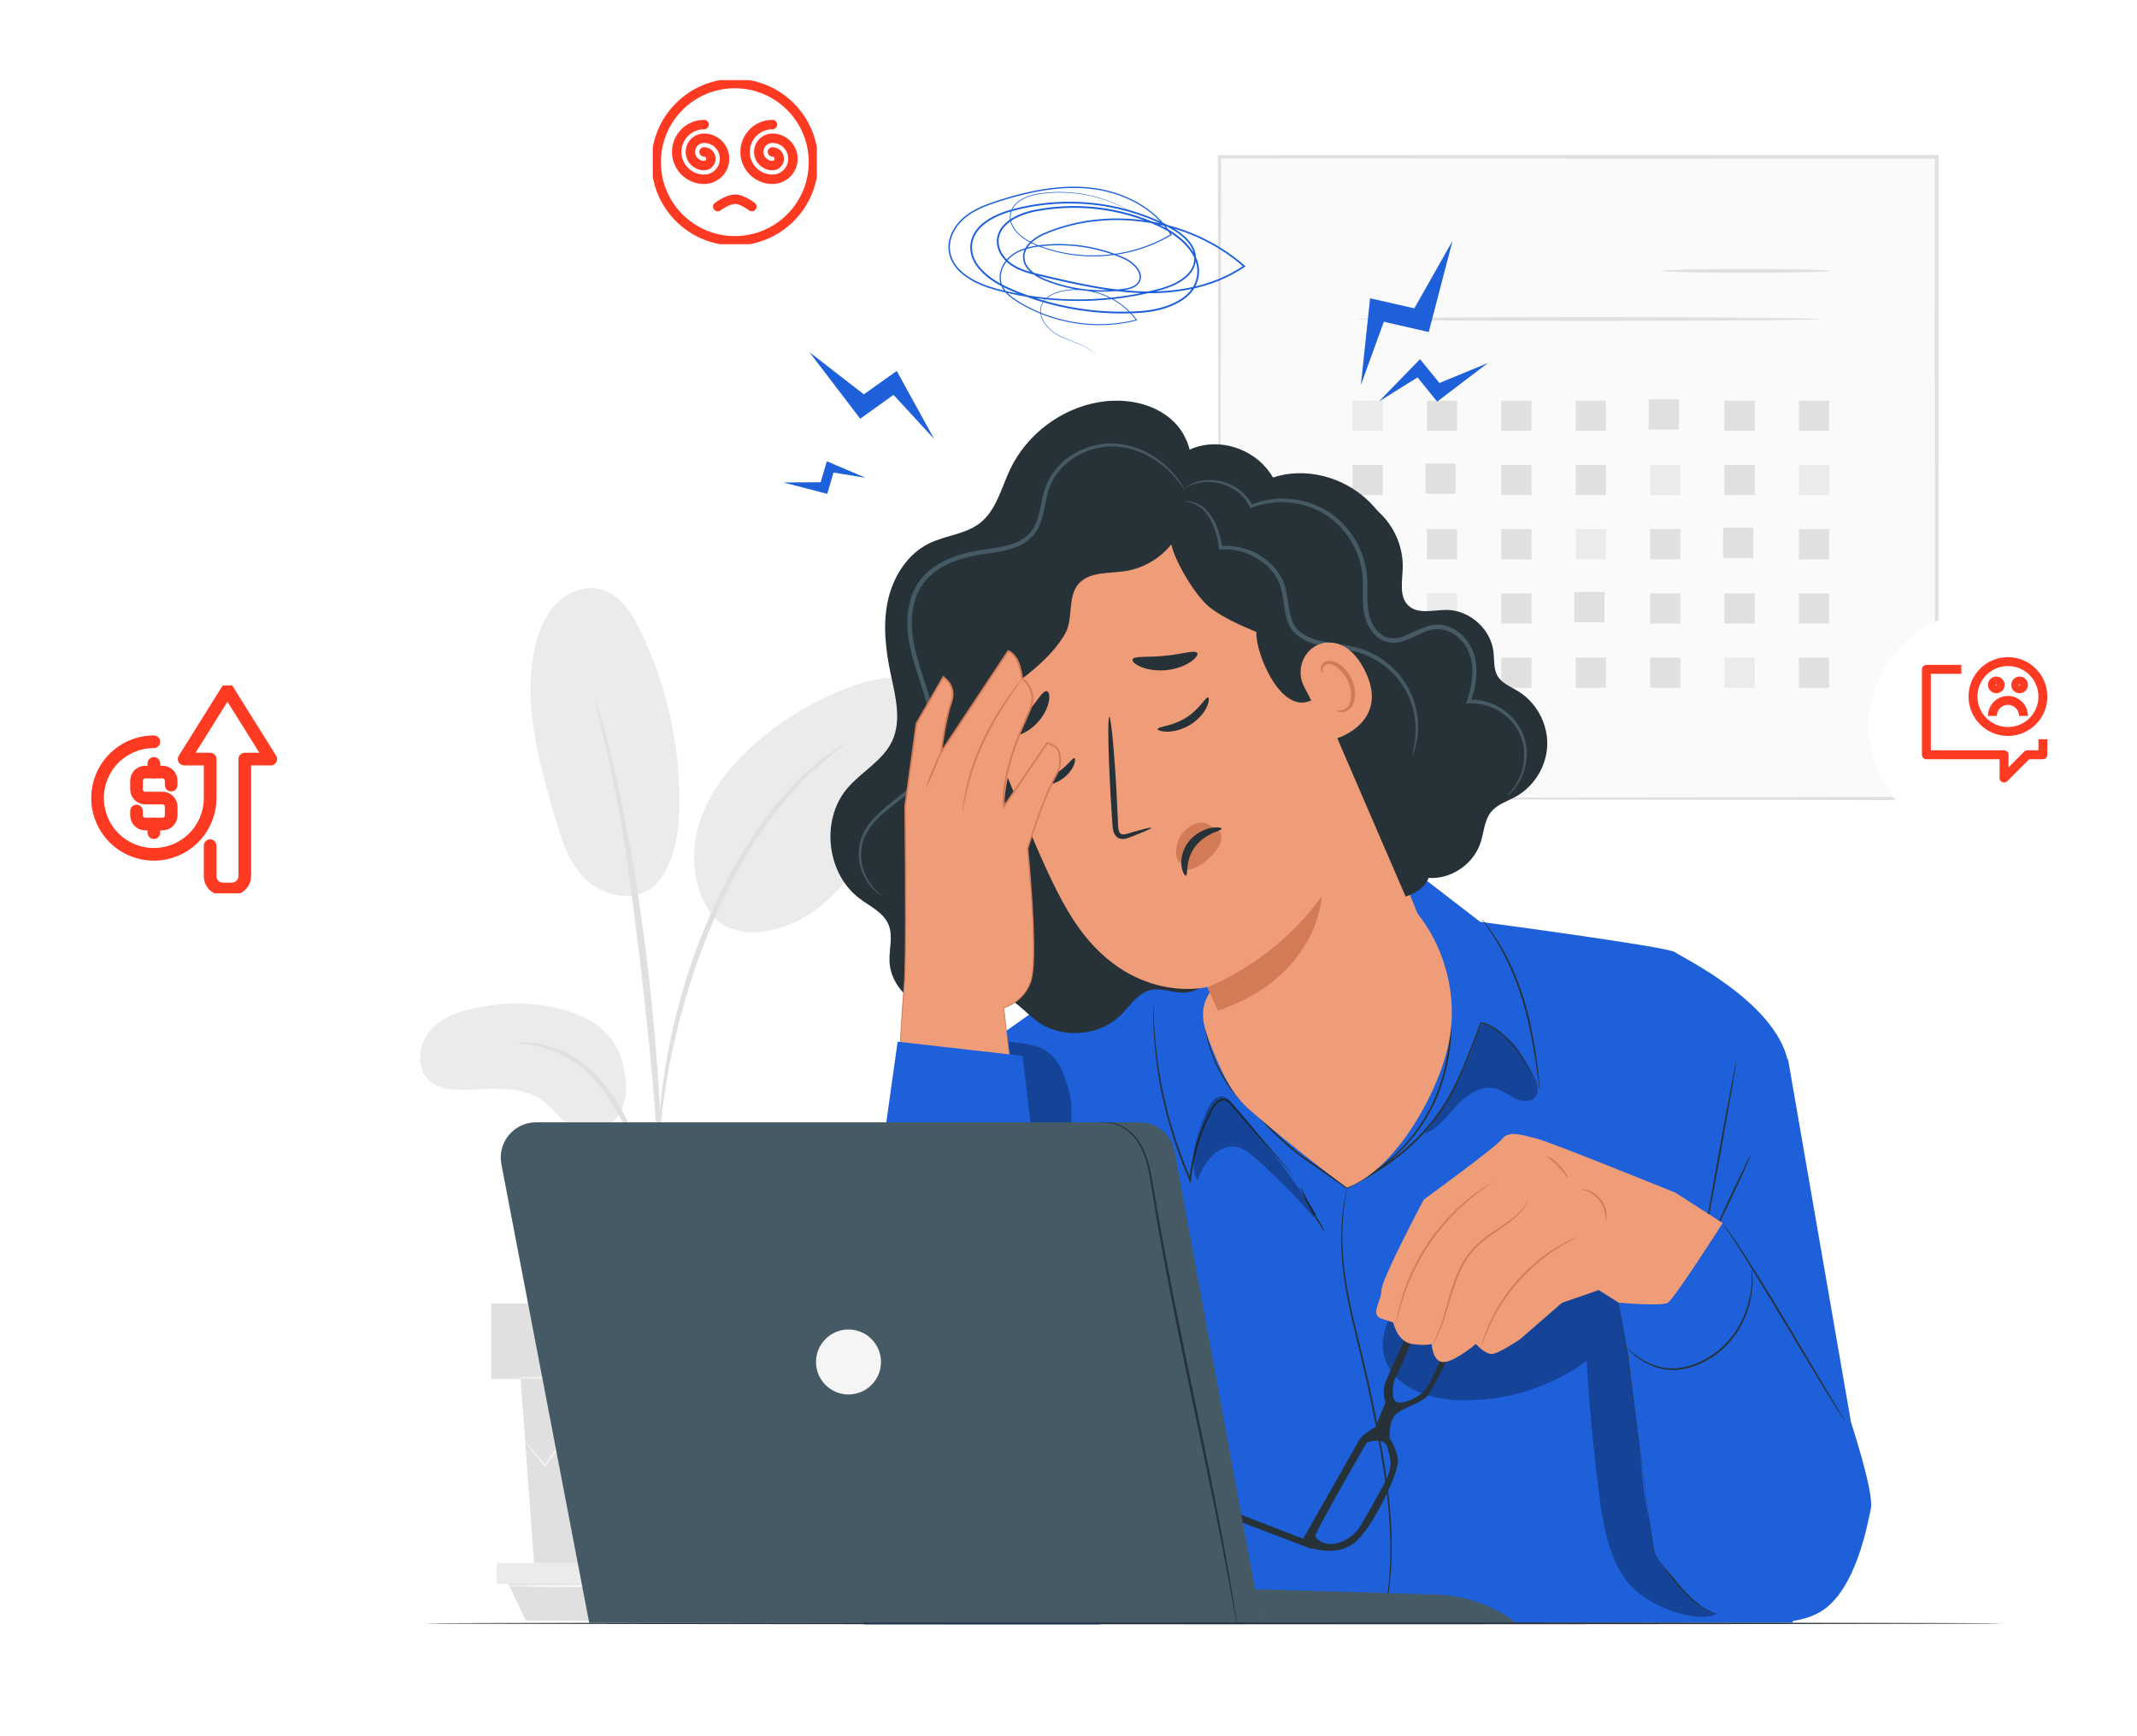 <svg width="586" height="476" viewBox="0 0 586 476" fill="none" xmlns="http://www.w3.org/2000/svg">
<g filter="url(#filter0_d_532_886)">
<ellipse cx="52.5" cy="218.975" rx="42.5" ry="42" fill="white"/>
</g>
<g clip-path="url(#clip0_532_886)">
<path d="M42.188 203.412C39.134 203.412 36.15 204.318 33.611 206.014C31.072 207.71 29.093 210.121 27.925 212.942C26.757 215.763 26.451 218.867 27.047 221.861C27.642 224.856 29.113 227.607 31.271 229.766C33.431 231.925 36.181 233.395 39.176 233.99C42.17 234.586 45.274 234.28 48.095 233.112C50.916 231.944 53.327 229.965 55.023 227.426C56.72 224.888 57.625 221.903 57.625 218.85V208.162H50.5L62.375 189.162L74.25 208.162H67.125V240.225C67.125 241.169 66.75 242.076 66.082 242.744C65.413 243.412 64.507 243.787 63.562 243.787H61.188C60.717 243.797 60.249 243.712 59.812 243.536C59.376 243.361 58.979 243.099 58.646 242.766C58.313 242.433 58.051 242.036 57.876 241.6C57.7 241.163 57.615 240.695 57.625 240.225V231.912" stroke="#FF3A22" stroke-width="3.468" stroke-linecap="round" stroke-linejoin="round"/>
<path d="M37.438 222.412V223.6C37.438 224.229 37.688 224.834 38.133 225.279C38.578 225.724 39.183 225.975 39.812 225.975H44.562C45.192 225.975 45.797 225.724 46.242 225.279C46.687 224.834 46.938 224.229 46.938 223.6V221.225C46.938 220.595 46.687 219.991 46.242 219.545C45.797 219.1 45.192 218.85 44.562 218.85H39.812C39.183 218.85 38.578 218.599 38.133 218.154C37.688 217.709 37.438 217.104 37.438 216.475V214.1C37.438 213.47 37.688 212.866 38.133 212.42C38.578 211.975 39.183 211.725 39.812 211.725H44.562C45.192 211.725 45.797 211.975 46.242 212.42C46.687 212.866 46.938 213.47 46.938 214.1V215.287" stroke="#FF3A22" stroke-width="3.468" stroke-linecap="round" stroke-linejoin="round"/>
<path d="M42.188 211.725V209.35" stroke="#FF3A22" stroke-width="3.468" stroke-linecap="round" stroke-linejoin="round"/>
<path d="M42.188 228.35V225.975" stroke="#FF3A22" stroke-width="3.468" stroke-linecap="round" stroke-linejoin="round"/>
</g>
<path d="M334.395 43.012H531.081V218.979H334.395V43.012Z" fill="#FAFAFA"/>
<path d="M334.396 218.978C334.396 218.978 334.429 217.85 334.446 215.712C334.458 213.553 334.475 210.396 334.497 206.285C334.524 198.023 334.563 185.946 334.613 170.565C334.668 139.819 334.748 95.886 334.842 43.013L334.397 43.458C391.041 43.481 458.641 43.508 531.065 43.538H531.083L530.558 43.013C530.581 107.032 530.603 167.273 530.621 218.979L531.083 218.517C472.408 218.613 423.298 218.694 388.825 218.751C371.578 218.803 357.999 218.845 348.702 218.873C344.07 218.897 340.512 218.915 338.081 218.927C336.89 218.938 335.981 218.947 335.342 218.954C334.724 218.961 334.396 218.978 334.396 218.978C334.396 218.978 334.688 218.996 335.288 219.005C335.916 219.011 336.809 219.02 337.977 219.031C340.387 219.044 343.916 219.062 348.508 219.085C357.781 219.114 371.324 219.156 388.527 219.208C423.071 219.265 472.284 219.345 531.082 219.442L531.545 219.443V218.979C531.564 167.273 531.585 107.032 531.608 43.013V42.486H531.082H531.064C458.64 42.516 391.04 42.543 334.396 42.566H333.948L333.949 43.013C334.044 96.004 334.124 140.035 334.179 170.847C334.229 186.186 334.268 198.229 334.295 206.467C334.317 210.542 334.334 213.67 334.346 215.809C334.364 217.917 334.396 218.978 334.396 218.978Z" fill="#E0E0E0"/>
<path d="M455.665 74.277C455.665 74.567 466.017 74.803 478.785 74.803C491.557 74.803 501.907 74.567 501.907 74.277C501.907 73.987 491.557 73.752 478.785 73.752C466.018 73.751 455.665 73.987 455.665 74.277Z" fill="#E0E0E0"/>
<path d="M372.327 87.49C372.327 87.781 400.768 88.015 435.844 88.015C470.932 88.015 499.368 87.78 499.368 87.49C499.368 87.2 470.932 86.965 435.844 86.965C400.768 86.965 372.327 87.2 372.327 87.49Z" fill="#E0E0E0"/>
<path d="M493.286 109.871H501.572V118.158H493.286V109.871Z" fill="#E0E0E0"/>
<path d="M472.886 109.871H481.172V118.158H472.886V109.871Z" fill="#E0E0E0"/>
<path d="M452.111 109.494H460.398V117.781H452.111V109.494Z" fill="#E0E0E0"/>
<path d="M432.093 109.871H440.38V118.158H432.093V109.871Z" fill="#E0E0E0"/>
<path d="M411.694 109.871H419.98V118.158H411.694V109.871Z" fill="#E0E0E0"/>
<path d="M391.297 109.871H399.583V118.158H391.297V109.871Z" fill="#E0E0E0"/>
<path d="M370.901 109.871H379.188V118.158H370.901V109.871Z" fill="#EBEBEB"/>
<path d="M493.286 127.486H501.572V135.773H493.286V127.486Z" fill="#EBEBEB"/>
<path d="M472.886 127.486H481.172V135.773H472.886V127.486Z" fill="#E0E0E0"/>
<path d="M452.49 127.486H460.776V135.773H452.49V127.486Z" fill="#EBEBEB"/>
<path d="M432.093 127.486H440.38V135.773H432.093V127.486Z" fill="#E0E0E0"/>
<path d="M411.694 127.486H419.98V135.773H411.694V127.486Z" fill="#E0E0E0"/>
<path d="M390.923 127.111H399.209V135.398H390.923V127.111Z" fill="#E0E0E0"/>
<path d="M370.901 127.486H379.188V135.773H370.901V127.486Z" fill="#E0E0E0"/>
<path d="M493.286 145.104H501.572V153.39H493.286V145.104Z" fill="#E0E0E0"/>
<path d="M472.511 144.727H480.798V153.013H472.511V144.727Z" fill="#E0E0E0"/>
<path d="M452.49 145.104H460.776V153.39H452.49V145.104Z" fill="#E0E0E0"/>
<path d="M432.093 145.104H440.38V153.39H432.093V145.104Z" fill="#EBEBEB"/>
<path d="M411.694 145.104H419.98V153.39H411.694V145.104Z" fill="#E0E0E0"/>
<path d="M391.297 145.104H399.583V153.39H391.297V145.104Z" fill="#E0E0E0"/>
<path d="M370.901 145.104H379.188V153.39H370.901V145.104Z" fill="#E0E0E0"/>
<path d="M493.286 162.719H501.572V171.005H493.286V162.719Z" fill="#E0E0E0"/>
<path d="M472.886 162.719H481.172V171.005H472.886V162.719Z" fill="#E0E0E0"/>
<path d="M452.49 162.719H460.776V171.005H452.49V162.719Z" fill="#E0E0E0"/>
<path d="M431.715 162.344H440.001V170.63H431.715V162.344Z" fill="#E0E0E0"/>
<path d="M411.694 162.719H419.98V171.005H411.694V162.719Z" fill="#E0E0E0"/>
<path d="M391.297 162.719H399.583V171.005H391.297V162.719Z" fill="#EBEBEB"/>
<path d="M370.901 162.719H379.188V171.005H370.901V162.719Z" fill="#E0E0E0"/>
<path d="M493.286 180.336H501.572V188.622H493.286V180.336Z" fill="#E0E0E0"/>
<path d="M472.886 180.336H481.172V188.622H472.886V180.336Z" fill="#EBEBEB"/>
<path d="M452.49 180.336H460.776V188.622H452.49V180.336Z" fill="#E0E0E0"/>
<path d="M432.093 180.336H440.38V188.622H432.093V180.336Z" fill="#E0E0E0"/>
<path d="M411.694 180.336H419.98V188.622H411.694V180.336Z" fill="#E0E0E0"/>
<path d="M390.923 179.959H399.209V188.245H390.923V179.959Z" fill="#E0E0E0"/>
<path d="M370.901 180.336H379.188V188.622H370.901V180.336Z" fill="#E0E0E0"/>
<path d="M161.187 279.541C152.423 275.019 142.103 274.431 132.374 276.039C127.147 276.902 121.698 278.467 118.14 282.393C114.583 286.32 113.909 293.23 117.993 296.604C120.424 298.612 123.814 298.917 126.967 298.881C134.584 298.792 143.035 297.451 149.12 302.034C152.592 304.648 154.903 308.995 159.054 310.281C163.115 311.539 167.698 309.142 169.851 305.477C172.004 301.812 172.076 297.23 171.072 293.1C171.072 293.1 170.016 284.096 161.187 279.541Z" fill="#EBEBEB"/>
<path d="M181.267 240.78C175.908 248.435 165.492 245.901 160.662 241.229C155.833 236.557 153.792 229.786 151.934 223.329C147.688 208.575 143.408 193.098 146.564 178.074C147.508 173.582 149.187 169.103 152.344 165.771C155.5 162.439 160.354 160.456 164.791 161.628C170.043 163.016 173.307 168.159 175.666 173.052C182.6 187.436 186.272 203.38 186.326 219.347C186.352 226.803 185.473 234.624 181.267 240.78Z" fill="#EBEBEB"/>
<path d="M195.985 251.764C190.166 244.857 189.062 234.786 191.651 226.134C194.241 217.483 200.09 210.124 206.831 204.115C214.735 197.071 224.026 191.588 234.014 188.077C237.945 186.695 242.091 185.605 246.239 186C250.386 186.395 254.563 188.517 256.498 192.206C259.358 197.662 256.615 204.28 253.649 209.679C248.423 219.191 242.447 228.291 235.795 236.867C230.444 243.766 224.314 250.571 216.159 253.689C208.003 256.807 199.532 256.44 195.209 250.784" fill="#EBEBEB"/>
<path d="M181.631 356.241C181.53 356.246 181.368 355.006 181.145 352.762C180.899 350.23 180.59 347.053 180.222 343.271C179.78 339.277 179.196 334.524 178.087 329.349C176.981 324.186 175.251 318.591 173.027 312.917C170.724 307.276 167.917 302.15 164.636 298.048C161.379 293.929 157.589 290.949 154.028 289.229C150.478 287.475 147.294 286.763 145.094 286.447C142.875 286.219 141.632 286.044 141.631 285.945C141.63 285.846 142.876 285.831 145.154 285.891C147.413 286.042 150.729 286.614 154.47 288.315C158.223 289.98 162.242 293.007 165.66 297.211C169.105 301.398 172.015 306.637 174.358 312.378C176.62 318.153 178.325 323.805 179.382 329.079C180.435 334.346 180.918 339.15 181.233 343.178C181.534 347.209 181.648 350.472 181.703 352.728C181.754 354.984 181.728 356.235 181.631 356.241Z" fill="#E0E0E0"/>
<path d="M180.977 348.936C180.928 348.933 180.896 348.378 180.884 347.322C180.887 346.109 180.892 344.582 180.896 342.707C180.908 338.703 180.906 332.906 180.691 325.749C180.336 311.435 179.104 296.03 176.723 274.312C174.469 253.89 171.443 230.122 168.25 214.67C167.566 211.156 166.876 207.993 166.226 205.224C165.607 202.448 165.078 200.056 164.568 198.12C164.13 196.297 163.774 194.812 163.489 193.634C163.258 192.603 163.159 192.055 163.207 192.041C163.254 192.028 163.447 192.548 163.768 193.554C164.12 194.716 164.563 196.179 165.108 197.977C165.702 199.895 166.311 202.273 167.006 205.036C167.731 207.794 168.492 210.949 169.242 214.459C172.401 228.461 175.746 248.029 178.149 269.8C180.534 291.563 181.608 311.38 181.704 325.73C181.79 332.905 181.637 338.713 181.454 342.721C181.339 344.595 181.246 346.122 181.172 347.333C181.093 348.387 181.027 348.938 180.977 348.936Z" fill="#E0E0E0"/>
<path d="M180.88 310.716C180.78 310.712 180.798 309 180.914 305.895C181.091 302.797 181.517 298.319 182.39 292.834C183.315 287.362 184.608 280.865 186.638 273.805C187.518 270.577 189.586 262.844 194.596 251.288C201.196 235.63 210.164 222.829 217.965 214.9C219.794 212.796 221.833 211.278 223.462 209.79C224.306 209.078 225.051 208.367 225.81 207.803C226.575 207.276 227.285 206.786 227.943 206.332C230.511 204.576 231.949 203.65 232.002 203.734C232.232 204.047 226.251 207.566 218.699 215.602C211.177 223.619 202.46 236.333 195.913 251.858C192.263 260.279 189.716 267.791 187.91 274.168C185.824 281.16 184.438 287.591 183.39 293.009C182.395 298.438 181.819 302.872 181.471 305.941C181.184 309.015 180.978 310.719 180.88 310.716Z" fill="#E0E0E0"/>
<path d="M217.825 378.137L213.995 430.606H146.591L142.761 378.137H217.825Z" fill="#E0E0E0"/>
<path d="M134.715 357.457H224.333V378.138H134.715V357.457Z" fill="#E0E0E0"/>
<path d="M224.333 428.598V434.33H220.122H136.196V428.598H224.333Z" fill="#EBEBEB"/>
<path d="M215.996 444.42L220.124 434.33H139.408L144.223 444.42H215.996Z" fill="#E0E0E0"/>
<path d="M144.01 395.285C143.995 395.297 144.102 395.461 144.325 395.766C144.592 396.121 144.924 396.561 145.331 397.102C146.289 398.327 147.604 400.011 149.258 402.127L149.432 402.351L149.601 402.118C152.069 398.704 155.366 394.144 159.248 388.776H158.693C161.563 392.839 164.759 397.365 168.191 402.224L168.489 402.646L168.822 402.25C172.328 398.08 176.134 393.55 180.086 388.848L179.437 388.839C179.632 389.085 179.843 389.351 180.057 389.619C183.55 393.998 186.931 398.237 190.128 402.245L190.464 402.666L190.774 402.228C194.193 397.389 197.388 392.869 200.276 388.782L199.724 388.809C204.407 394.144 208.378 398.67 211.427 402.143L211.634 402.38L211.793 402.113C213.335 399.521 214.566 397.455 215.457 395.957C215.84 395.289 216.15 394.748 216.397 394.318C216.604 393.943 216.702 393.744 216.684 393.733C216.666 393.722 216.533 393.899 216.292 394.252C216.018 394.667 215.676 395.187 215.252 395.83C214.316 397.3 213.025 399.33 211.405 401.874L211.771 401.845C208.771 398.33 204.864 393.75 200.256 388.349L199.965 388.009L199.702 388.376C196.788 392.445 193.565 396.944 190.115 401.76L190.76 401.743C187.57 397.728 184.197 393.483 180.713 389.097C180.5 388.83 180.289 388.564 180.093 388.318L179.772 387.916L179.443 388.31C175.501 393.022 171.706 397.56 168.21 401.738L168.841 401.762C165.375 396.928 162.147 392.425 159.248 388.381L158.966 387.989L158.692 388.381C154.893 393.809 151.666 398.418 149.249 401.869L149.593 401.858C147.872 399.795 146.504 398.155 145.508 396.961C145.064 396.448 144.704 396.031 144.414 395.695C144.162 395.412 144.025 395.272 144.01 395.285Z" fill="#F5F5F5"/>
<path d="M141.819 377.791C141.819 378.022 158.709 378.211 179.538 378.211C200.375 378.211 217.261 378.023 217.261 377.791C217.261 377.56 200.375 377.371 179.538 377.371C158.708 377.371 141.819 377.56 141.819 377.791Z" fill="#F5F5F5"/>
<path d="M138.414 434.896C138.414 435.128 156.769 435.316 179.407 435.316C202.053 435.316 220.404 435.128 220.404 434.896C220.404 434.664 202.053 434.477 179.407 434.477C156.77 434.477 138.414 434.664 138.414 434.896Z" fill="#F5F5F5"/>
<path d="M381.522 235.801L389.104 239.87L405.887 252.791C405.887 252.791 457.297 259.617 459.271 261.098C461.246 262.579 486.813 274.72 490.269 291.009C493.724 307.3 500.834 413.588 500.834 413.588L491.505 444.992L304.267 445.283L260.356 444.659C260.356 444.659 243.482 405.252 243.482 394.392C243.482 383.531 248.419 302.082 248.419 302.082L301.075 264.953L381.522 235.801Z" fill="#1E60D9"/>
<path d="M406.371 252.022C406.358 252.032 406.448 252.183 406.632 252.462C406.852 252.782 407.124 253.18 407.456 253.663C408.195 254.687 409.193 256.22 410.365 258.146C410.929 259.123 411.579 260.175 412.173 261.361C412.812 262.523 413.416 263.805 414.042 265.157C415.261 267.876 416.438 270.938 417.446 274.229C419.431 280.826 420.451 287.002 421.136 291.465C421.45 293.649 421.707 295.442 421.898 296.765C421.984 297.345 422.055 297.821 422.113 298.206C422.168 298.535 422.204 298.706 422.221 298.704C422.238 298.703 422.234 298.527 422.211 298.194C422.178 297.807 422.138 297.327 422.088 296.742C421.974 295.481 421.772 293.661 421.482 291.416C420.884 286.933 419.916 280.724 417.919 274.086C416.905 270.774 415.706 267.694 414.457 264.967C413.814 263.611 413.193 262.328 412.534 261.166C411.921 259.981 411.25 258.934 410.664 257.963C409.448 256.05 408.401 254.541 407.612 253.549C407.25 253.087 406.952 252.707 406.713 252.401C406.502 252.142 406.385 252.012 406.371 252.022Z" fill="#263238"/>
<g opacity="0.3">
<path d="M405.203 283.267C405.515 282.267 405.919 281.137 406.89 280.745C407.655 280.438 407.347 280.931 408.11 281.245C415.221 284.177 418.653 290.752 421.664 298.159L421.492 297.983C421.939 299.117 421.471 300.754 420.328 301.419C418.725 302.353 416.664 301.849 415.017 300.997C413.369 300.143 411.861 298.959 410.063 298.5C406.169 297.502 402.298 300.168 399.55 303.102C396.802 306.036 394.328 309.53 390.58 310.984C397.089 302.738 402.072 293.293 405.203 283.267Z" fill="black"/>
</g>
<path d="M422.221 298.706C422.221 298.706 421.375 296.444 419.212 292.677C418.118 290.804 416.684 288.554 414.696 286.188C413.682 285.025 412.538 283.822 411.155 282.731C409.763 281.672 408.109 280.689 406.149 280.329L406.002 280.302L405.947 280.444C404.756 283.547 403.505 286.933 402.062 290.497C400.615 294.056 398.95 297.799 396.763 301.473C394.588 305.151 391.88 308.746 388.61 312.011C385.348 315.286 381.554 318.226 377.445 320.865C376.075 321.677 374.745 322.535 373.373 323.294C371.99 324.03 370.619 324.761 369.264 325.482L369.51 325.498C367.186 323.893 364.902 322.317 362.666 320.774C361.549 320.003 360.443 319.24 359.35 318.486C358.251 317.739 357.179 316.989 356.166 316.192C352.098 313.018 348.579 309.577 345.545 306.209L345.528 306.192L345.512 306.179C341.294 302.938 338.023 299.227 335.774 295.551C333.476 291.896 332.159 288.329 331.383 285.343C330.614 282.348 330.37 279.918 330.267 278.268C330.209 277.443 330.225 276.807 330.201 276.38C330.188 275.952 330.164 275.73 330.164 275.73C330.164 275.73 330.144 275.95 330.136 276.379C330.138 276.806 330.101 277.444 330.139 278.274C330.202 279.932 330.408 282.377 331.147 285.403C331.892 288.418 333.189 292.026 335.482 295.73C337.727 299.454 341.01 303.221 345.257 306.512L345.226 306.483C348.271 309.892 351.785 313.35 355.879 316.56C356.9 317.368 357.977 318.125 359.073 318.872C360.165 319.629 361.27 320.394 362.388 321.168C364.624 322.715 366.909 324.297 369.234 325.905L369.354 325.989L369.48 325.921C370.842 325.197 372.219 324.464 373.61 323.724C374.989 322.963 376.328 322.1 377.705 321.282C381.842 318.626 385.664 315.661 388.951 312.354C392.246 309.056 394.974 305.42 397.156 301.708C399.351 297.998 401.011 294.229 402.448 290.654C403.881 287.073 405.114 283.681 406.286 280.574L406.085 280.689C407.956 281.02 409.576 281.96 410.949 282.991C412.315 284.053 413.455 285.232 414.471 286.377C416.463 288.705 417.916 290.929 419.032 292.779C420.142 294.636 420.916 296.131 421.43 297.151C421.675 297.645 421.865 298.031 422.006 298.315C422.141 298.578 422.212 298.71 422.221 298.706Z" fill="#263238"/>
<path d="M316.26 275.365C316.26 275.365 315.944 280.897 316.944 289.823C317.444 294.282 318.344 299.57 319.835 305.339C321.316 311.111 323.426 317.344 326.111 323.709L326.472 324.566L326.584 323.637C326.651 323.083 326.704 322.483 326.794 321.885C327.265 318.383 328.091 315.016 329.183 311.87C329.729 310.296 330.341 308.777 331.008 307.319C331.338 306.59 331.689 305.878 332.047 305.181C332.413 304.483 332.751 303.793 333.207 303.203C333.652 302.613 334.195 302.085 334.835 301.845C335.474 301.599 336.176 301.759 336.7 302.196C337.232 302.624 337.674 303.21 338.147 303.732C338.612 304.264 339.07 304.787 339.521 305.302C341.322 307.357 343.001 309.272 344.536 311.024C347.596 314.492 350.079 317.308 351.826 319.287C352.675 320.234 353.344 320.98 353.826 321.517C354.043 321.751 354.217 321.939 354.356 322.088C354.477 322.215 354.543 322.278 354.549 322.272C354.556 322.267 354.503 322.194 354.394 322.055C354.265 321.897 354.103 321.699 353.901 321.451C353.435 320.9 352.79 320.134 351.971 319.16C350.253 317.156 347.81 314.305 344.8 310.794C343.278 309.03 341.615 307.101 339.83 305.032C339.382 304.514 338.927 303.988 338.465 303.454C337.992 302.929 337.572 302.349 336.97 301.854C336.387 301.347 335.46 301.117 334.683 301.425C333.907 301.715 333.323 302.303 332.845 302.926C332.356 303.556 332.003 304.272 331.635 304.966C331.272 305.668 330.917 306.386 330.58 307.121C329.903 308.59 329.281 310.122 328.727 311.71C327.618 314.884 326.78 318.282 326.305 321.818C326.214 322.422 326.16 323.028 326.094 323.588L326.566 323.516C323.888 317.171 321.772 310.967 320.272 305.224C318.762 299.482 317.829 294.22 317.286 289.781C316.737 285.34 316.516 281.729 316.418 279.236C316.353 277.989 316.352 277.02 316.321 276.364C316.308 276.059 316.297 275.814 316.288 275.618C316.278 275.452 316.268 275.365 316.26 275.365Z" fill="#263238"/>
<path d="M386.964 249.174C386.959 249.181 387.007 249.244 387.107 249.362C387.229 249.5 387.378 249.668 387.562 249.875C387.983 250.303 388.527 251.004 389.227 251.904C390.58 253.736 392.289 256.59 393.771 260.39C395.285 264.172 396.549 268.9 397.174 274.252C397.764 279.6 397.699 285.594 396.416 291.679C395.811 294.728 394.879 297.629 393.765 300.334C392.689 303.061 391.297 305.533 389.87 307.81C386.929 312.325 383.516 315.846 380.387 318.447C378.857 319.798 377.302 320.801 376.004 321.77C374.624 322.62 373.461 323.397 372.469 323.962C371.496 324.498 370.726 324.921 370.164 325.231C369.924 325.368 369.729 325.481 369.569 325.572C369.437 325.651 369.37 325.696 369.374 325.704C369.378 325.711 369.452 325.682 369.592 325.617C369.757 325.538 369.96 325.44 370.209 325.32C370.784 325.03 371.57 324.632 372.564 324.13C373.574 323.59 374.757 322.833 376.157 322.002C377.478 321.051 379.055 320.06 380.611 318.717C383.79 316.134 387.262 312.606 390.253 308.058C391.705 305.765 393.121 303.271 394.214 300.519C395.345 297.788 396.29 294.858 396.9 291.78C398.196 285.635 398.246 279.588 397.627 274.201C396.971 268.808 395.663 264.054 394.096 260.261C392.561 256.449 390.791 253.6 389.382 251.789C388.653 250.901 388.083 250.216 387.636 249.808C387.437 249.614 387.276 249.456 387.145 249.327C387.031 249.219 386.97 249.168 386.964 249.174Z" fill="#263238"/>
<path d="M467.624 340.258C467.612 340.251 467.551 340.34 467.436 340.53C467.301 340.763 467.136 341.048 466.929 341.408L467.068 341.456C467.745 338.274 469.586 328.504 471.675 316.953C472.934 309.837 474.073 303.4 474.912 298.656C475.294 296.362 475.607 294.481 475.837 293.101C475.929 292.488 476.004 291.988 476.064 291.587C476.11 291.24 476.126 291.056 476.11 291.053C476.094 291.05 476.045 291.227 475.966 291.569C475.882 291.966 475.776 292.461 475.648 293.067C475.379 294.44 475.014 296.311 474.568 298.594C473.692 303.331 472.503 309.76 471.189 316.866C469.1 328.416 467.401 338.213 466.92 341.43L466.848 341.915L467.061 341.479C467.242 341.105 467.386 340.81 467.504 340.567C467.596 340.365 467.635 340.264 467.624 340.258Z" fill="#263238"/>
<path d="M469.91 338.314C470.033 338.371 472.421 333.568 475.241 327.585C478.064 321.6 480.251 316.703 480.127 316.645C480.004 316.587 477.617 321.39 474.795 327.375C471.974 333.357 469.787 338.255 469.91 338.314Z" fill="#263238"/>
<g opacity="0.3">
<path d="M470.878 442.541C464.934 445.528 451.16 440.255 446.15 433.684C441.141 427.114 439.692 418.572 438.604 410.382C436.965 398.039 435.796 385.633 435.1 373.201C424.904 380.666 412.122 384.525 399.498 383.953C391.456 383.588 382.291 380.393 379.804 372.737C377.344 365.164 382.641 357.378 388.144 351.623C393.384 346.143 399.105 341.125 405.22 336.646C409.236 333.704 413.631 330.917 418.58 330.377C423.917 329.794 429.316 331.981 433.373 335.497C437.431 339.013 440.266 343.752 442.343 348.703C448.684 363.818 448.342 380.743 449.637 397.083C450.931 413.423 452.665 430.349 467.142 440.986" fill="black"/>
</g>
<path d="M470.496 442.603C470.5 442.592 470.36 442.525 470.089 442.405C469.787 442.274 469.391 442.104 468.893 441.889C467.9 441.332 466.431 440.515 464.836 439.1C461.603 436.35 457.616 431.663 453.882 425.446L453.909 425.526C453.041 419.029 452.03 411.452 450.954 403.391C449.216 390.613 447.675 379.042 446.437 370.685C445.67 366.561 445.047 363.21 444.608 360.846C444.387 359.717 444.213 358.825 444.087 358.175C444.027 357.895 443.978 357.667 443.939 357.483C443.903 357.328 443.88 357.249 443.871 357.25C443.863 357.252 443.869 357.333 443.889 357.492C443.915 357.679 443.948 357.909 443.988 358.192C444.092 358.846 444.236 359.742 444.418 360.878C444.82 363.247 445.39 366.606 446.092 370.739C447.215 379.148 448.759 390.698 450.465 403.461C451.563 411.518 452.594 419.091 453.478 425.584L453.484 425.628L453.505 425.662C457.305 431.908 461.355 436.573 464.67 439.296C466.302 440.693 467.812 441.488 468.832 442.011C469.367 442.225 469.785 442.368 470.064 442.47C470.346 442.569 470.492 442.615 470.496 442.603Z" fill="#263238"/>
<path d="M379.246 444.66C379.254 444.662 379.283 444.561 379.335 444.361C379.389 444.136 379.459 443.843 379.547 443.473C379.711 442.687 380.027 441.542 380.278 440.037C380.838 437.037 381.417 432.643 381.582 427.184C381.738 421.727 381.477 415.21 380.56 408.051C379.688 400.885 378.237 393.081 376.551 384.935C374.934 376.767 372.897 369.092 371.247 362.084C369.573 355.081 368.495 348.67 368.207 343.236C367.925 337.803 368.265 333.393 368.678 330.381C368.84 328.867 369.101 327.71 369.206 326.915C369.263 326.539 369.309 326.242 369.344 326.012C369.372 325.808 369.383 325.703 369.374 325.701C369.366 325.699 369.339 325.802 369.294 326.003C369.247 326.23 369.186 326.525 369.109 326.897C368.971 327.687 368.68 328.84 368.488 330.355C368.015 333.368 367.618 337.794 367.858 343.256C368.103 348.718 369.152 355.168 370.804 362.188C372.432 369.217 374.451 376.876 376.067 385.037C377.751 393.178 379.213 400.965 380.107 408.109C381.047 415.246 381.343 421.737 381.232 427.177C381.11 432.619 380.587 437.003 380.086 440.005C379.865 441.512 379.58 442.662 379.448 443.453C379.379 443.827 379.325 444.123 379.283 444.352C379.25 444.553 379.237 444.658 379.246 444.66Z" fill="#263238"/>
<path d="M363.292 337.765C363.412 337.686 361.775 335.077 359.959 331.75C358.133 328.427 356.817 325.644 356.686 325.702C356.625 325.729 356.877 326.46 357.372 327.608C357.866 328.756 358.611 330.315 359.527 331.988C360.443 333.661 361.355 335.127 362.056 336.161C362.757 337.195 363.237 337.801 363.292 337.765Z" fill="#263238"/>
<g opacity="0.3">
<path d="M360.235 333.828C355.293 328.046 349.935 322.619 344.218 317.602C342.654 316.229 340.954 314.836 338.902 314.496C336.395 314.079 333.85 315.371 332.113 317.225C330.375 319.078 329.297 321.438 328.248 323.752C325.764 317.641 328.343 310.762 330.901 304.682C331.734 302.704 333.178 300.355 335.301 300.674C336.434 300.843 337.284 301.763 338.032 302.63C346.244 312.163 353.844 322.221 360.77 332.724" fill="black"/>
</g>
<g opacity="0.3">
<path d="M276.887 288.672L276.532 285.668C280.142 286.014 284.583 286.438 287.467 288.636C290.831 291.201 292.156 295.572 293.289 299.648C295.867 308.925 288.555 356.657 288.927 366.278C285.726 364.919 283.477 344.434 282.903 341.005C281.502 332.65 284.337 327.435 283.479 325.109C282.621 322.782 282.643 320.241 282.573 317.763C282.259 306.689 281.159 298.894 276.887 288.672Z" fill="black"/>
</g>
<path d="M324.003 135.472C328.593 129.781 327.09 120.696 321.837 115.612C316.584 110.527 308.596 109.065 301.387 110.276C290.952 112.03 281.56 119.118 277.011 128.671C274.554 133.834 273.213 139.936 268.701 143.45C264.734 146.537 259.282 146.808 254.767 149.019C248.716 151.983 244.815 158.318 243.43 164.912C242.045 171.507 242.877 178.367 244.273 184.96C245.555 191.01 247.262 197.547 244.663 203.158C242.13 208.63 236.21 211.613 232.314 216.214C224.982 224.873 226.645 239.608 235.722 246.415C238.616 248.585 242.273 250.235 243.657 253.578C244.919 256.63 243.842 260.092 243.908 263.394C244.076 271.896 253.448 278.889 261.646 276.628C265.784 275.487 269.598 272.432 273.85 273.016C278.076 273.595 280.897 277.498 284.33 280.027C291.083 285.002 301.428 284.238 307.376 278.324C309.867 275.849 311.867 272.477 315.262 271.578C318.649 270.68 322.213 272.624 325.684 272.151C330.229 271.532 333.215 267.019 334.557 262.633C335.899 258.248 336.26 253.493 338.529 249.507C341.499 244.287 347.154 241.332 351.905 237.658C362.392 229.551 369.123 216.771 369.873 203.537C370.624 190.303 365.385 176.843 355.883 167.6" fill="#263238"/>
<path d="M387.59 249.193C396.659 259.595 400.235 274.532 396.859 287.913C393.482 301.294 382.29 320.847 369.372 325.7C360.994 319.559 350.226 310.981 342.413 304.135C337.357 299.704 334.676 293.228 332.171 286.989C330.726 283.391 329.259 279.5 330.166 275.73C330.834 272.953 332.714 270.638 334.694 268.579C347.404 255.36 366.776 248.899 384.878 251.84" fill="#EF9D78"/>
<path d="M349.222 152.887C344.418 143.143 333.448 138.092 322.922 140.775L290.577 149.02C274.413 154.229 261.759 179.241 271.288 201.152C278.812 218.454 286.521 240.195 294.253 252.135C309.801 276.145 331.055 270.659 331.055 270.659L342.526 296.249L389.424 252.271L349.222 152.887Z" fill="#EF9D78"/>
<path d="M294.621 207.919C294.011 207.689 292.425 210.713 288.912 212.404C285.427 214.141 281.977 213.584 281.805 214.198C281.71 214.479 282.493 215.047 284.01 215.321C285.508 215.599 287.772 215.478 289.955 214.41C292.134 213.34 293.584 211.645 294.241 210.309C294.919 208.959 294.913 208.013 294.621 207.919Z" fill="#263238"/>
<path d="M331.244 191.246C330.555 191.119 328.988 194.483 325.213 196.818C321.47 199.198 317.622 199.229 317.468 199.886C317.382 200.188 318.279 200.635 319.976 200.648C321.649 200.673 324.146 200.155 326.489 198.686C328.833 197.213 330.328 195.231 330.973 193.753C331.635 192.258 331.571 191.291 331.244 191.246Z" fill="#263238"/>
<path d="M315.723 227.007C315.65 226.797 313.265 227.397 309.471 228.529C308.519 228.838 307.578 229.039 307.15 228.486C306.643 227.924 306.589 226.773 306.562 225.519C306.44 222.937 306.313 220.232 306.182 217.396C305.545 205.871 304.655 196.558 304.192 196.588C303.727 196.617 303.866 205.983 304.502 217.507C304.681 220.339 304.848 223.04 305.014 225.622C305.127 226.809 305.055 228.245 306.125 229.404C306.672 229.976 307.558 230.173 308.211 230.071C308.873 229.991 309.39 229.774 309.852 229.601C313.551 228.192 315.8 227.216 315.723 227.007Z" fill="#263238"/>
<path d="M331.095 270.723C331.095 270.723 349.826 263.7 362.454 245.723C362.454 245.723 361.745 267.674 333.966 277.156L331.095 270.723Z" fill="#D37A57"/>
<path d="M328.308 179.091C327.712 178.133 324.008 179.431 319.419 179.838C314.838 180.337 310.953 179.79 310.555 180.847C310.385 181.348 311.22 182.19 312.891 182.886C314.549 183.582 317.059 184.047 319.809 183.778C322.557 183.503 324.927 182.556 326.416 181.548C327.919 180.539 328.574 179.55 328.308 179.091Z" fill="#263238"/>
<path d="M286.98 189.525C285.781 189.518 284.306 192.466 281.752 195.289C279.283 198.188 276.541 200.045 276.716 201.219C276.826 201.762 277.822 201.993 279.394 201.528C280.949 201.078 283.027 199.837 284.754 197.871C286.479 195.904 287.43 193.694 287.663 192.107C287.909 190.502 287.54 189.558 286.98 189.525Z" fill="#263238"/>
<path d="M323.944 236.914C323.944 236.914 321.742 235.764 322.763 231.54C323.784 227.317 329.158 223.488 332.558 226.963C332.558 226.963 335.994 227.227 334.643 231.188C333.291 235.149 325.464 240.74 324.005 237.556" fill="#D37A57"/>
<path d="M325.222 240.139C325.848 240.031 324.895 235.908 327.741 232.161C330.579 228.405 335.08 227.844 334.977 227.26C334.974 226.989 333.812 226.687 331.947 227.07C330.113 227.431 327.593 228.635 325.852 230.927C324.118 233.224 323.751 235.832 324.004 237.557C324.249 239.315 324.947 240.228 325.222 240.139Z" fill="#263238"/>
<path d="M376.88 139.416C381.91 143.272 384.9 149.649 384.649 155.981C384.509 159.526 383.643 163.71 386.255 166.111C388.913 168.554 393.098 167.243 396.708 167.262C402.99 167.295 408.825 172.525 409.543 178.766C409.8 181.005 409.509 183.428 410.651 185.37C411.84 187.392 414.224 188.299 416.23 189.515C421.214 192.536 424.396 198.317 424.284 204.144C424.171 209.971 420.768 215.624 415.671 218.45C413.352 219.736 410.637 220.539 408.943 222.58C407 224.921 406.926 228.235 405.976 231.125C404.152 236.663 398.567 240.734 392.736 240.776C386.905 240.819 381.262 236.829 379.357 231.318" fill="#263238"/>
<path d="M324.458 130.345C326.357 135.886 325.663 142.255 322.615 147.255C319.567 152.256 314.223 155.791 308.429 156.64C303.934 157.3 298.569 156.731 295.668 160.227C292.616 163.905 294.425 169.769 292.012 173.894C288.562 179.788 282.682 184.491 277.103 188.431C272.795 191.473 277.724 199.944 275.846 204.872C273.968 209.8 266.239 221.047 260.969 221.248C259.816 216.839 253.254 197.479 253.141 192.923C253.027 188.368 254.053 183.635 256.872 180.055C258.417 178.092 260.453 176.526 261.79 174.417C264.68 169.862 263.709 163.964 264.646 158.652C265.854 151.804 270.594 145.679 276.919 142.791C282.182 140.388 288.353 140.121 293.214 136.982C296.807 134.663 299.374 130.95 303.097 128.848C310.349 124.75 319.436 127.872 326.929 131.508" fill="#263238"/>
<path d="M359.371 185.452C360.121 184.952 365.091 188.716 360.183 191.718C351.587 196.977 344.201 179.21 344.518 173.306C340.138 171.456 335.705 169.576 331.848 166.646C327.992 163.717 322.222 154.124 321.19 149.274C317.901 150.607 302.007 150.727 303.386 149.774C306.523 147.603 312.87 142.946 313.713 139.302C315.544 131.386 321.166 124.502 328.591 122.432C336.017 120.363 344.963 123.75 349.062 130.943C357.905 128.022 368.388 130.649 375.444 137.552C382.5 144.455 385.844 155.358 383.86 164.988C383.34 167.511 382.489 170.143 383.296 172.643C384.298 175.742 387.406 177.413 389.879 179.418C396.625 184.886 399.53 194.549 398.7 203.272C397.87 211.996 396.381 215.466 392.063 218.619C383.614 224.788 401.171 240.545 385.444 245.87" fill="#263238"/>
<path d="M241.977 245.674C242.019 245.611 241.422 245.284 240.497 244.418C239.59 243.556 238.276 242.163 237.33 239.96C236.362 237.807 235.7 234.798 236.442 231.505C237.182 228.202 239.674 225.053 243.014 222.37C246.256 219.582 250.515 217.096 253.529 212.712C256.58 208.307 257.079 202.309 256.118 196.623C255.168 190.849 252.763 185.24 251.221 179.26C250.444 176.273 249.958 173.169 250.06 170.016C250.163 166.883 250.86 163.685 252.538 160.974C254.206 158.258 256.777 156.233 259.592 154.865C262.418 153.482 265.472 152.672 268.505 152.15C271.546 151.642 274.656 151.356 277.608 150.404C280.546 149.527 283.353 147.592 284.687 144.827C286.065 142.117 286.364 139.24 286.967 136.635C287.501 134.005 288.493 131.629 290.032 129.671C293.046 125.699 297.512 123.499 301.644 122.722C305.839 121.959 309.771 122.778 312.887 124.075C316.02 125.407 318.407 127.195 320.175 128.814C323.683 132.135 324.849 134.648 324.987 134.544C325.005 134.534 324.936 134.38 324.783 134.089C324.62 133.805 324.411 133.358 324.049 132.827C323.372 131.738 322.251 130.19 320.51 128.464C318.76 126.76 316.363 124.871 313.162 123.436C309.981 122.037 305.902 121.113 301.493 121.854C297.162 122.613 292.462 124.851 289.216 129.04C287.566 131.085 286.459 133.703 285.901 136.393C285.275 139.059 284.938 141.864 283.671 144.297C282.455 146.757 280.029 148.436 277.244 149.272C274.458 150.162 271.413 150.44 268.302 150.947C265.189 151.475 262.028 152.3 259.048 153.752C256.084 155.188 253.296 157.362 251.48 160.32C249.657 163.27 248.928 166.692 248.824 169.976C248.72 173.278 249.24 176.516 250.04 179.563C251.639 185.665 254.044 191.226 254.988 196.812C255.95 202.333 255.484 208.012 252.671 212.142C249.893 216.29 245.715 218.833 242.448 221.699C239.088 224.467 236.48 227.825 235.765 231.355C235.048 234.855 235.824 237.965 236.891 240.163C237.941 242.411 239.355 243.791 240.334 244.609C241.331 245.429 241.977 245.674 241.977 245.674Z" fill="#455A64"/>
<path d="M271.052 188.432C270.943 188.477 271.516 189.789 272.093 192.273C272.648 194.743 273.161 198.467 272.429 202.951C272.072 205.183 271.407 207.592 270.282 209.995C269.197 212.434 267.536 214.693 265.637 217.106C264.72 218.331 263.785 219.642 263.107 221.172C262.41 222.686 262.065 224.46 262.213 226.203C262.491 229.726 264.223 232.856 265.515 236.046C266.868 239.203 267.626 242.585 266.389 245.518C265.233 248.444 262.887 250.675 260.756 252.805C258.595 254.929 256.505 257.068 255.187 259.568C254.562 260.823 254.129 262.154 253.992 263.466C253.907 264.773 253.956 266.045 254.273 267.199C255.446 271.9 258.728 274.582 261.055 275.653C262.266 276.17 263.269 276.392 263.952 276.452C264.639 276.495 264.995 276.496 264.997 276.453C265.022 276.304 263.529 276.354 261.268 275.22C259.109 274.072 256.108 271.404 255.13 267.004C254.632 264.84 254.843 262.337 256.098 260.052C257.353 257.76 259.371 255.725 261.558 253.624C263.7 251.511 266.194 249.239 267.524 245.959C268.174 244.337 268.4 242.486 268.156 240.706C267.929 238.92 267.335 237.217 266.664 235.575C265.326 232.309 263.675 229.265 263.426 226.112C263.091 222.943 264.766 220.17 266.554 217.79C268.389 215.414 270.144 212.962 271.218 210.42C272.347 207.903 272.984 205.394 273.295 203.082C273.936 198.436 273.268 194.632 272.559 192.153C272.198 190.908 271.839 189.963 271.544 189.35C271.26 188.729 271.091 188.415 271.052 188.432Z" fill="#455A64"/>
<path d="M413.294 218.193C413.312 218.213 413.495 218.078 413.835 217.793C414.183 217.518 414.653 217.052 415.211 216.396C416.305 215.086 417.735 212.873 418.36 209.662C418.995 206.531 418.752 202.19 416.036 198.404C413.427 194.687 408.49 191.598 402.699 191.877L403.224 192.571C404.284 189.594 405.086 186.254 404.821 182.709C404.615 179.197 402.938 175.445 399.749 173.188C398.199 172.036 396.243 171.304 394.202 171.291C392.137 171.301 390.235 172.097 388.475 172.911C386.71 173.726 384.985 174.644 383.168 174.955C381.363 175.278 379.502 174.768 378.155 173.47C376.137 171.58 375.225 168.77 375.048 166.015C374.825 163.226 375.097 160.386 374.806 157.551C374.228 151.864 371.502 146.777 367.822 143.183C364.14 139.527 359.413 137.555 354.989 136.951C350.535 136.351 346.33 137.044 342.936 138.467L343.472 138.678C341.976 135.586 339.358 133.677 336.947 132.691C334.506 131.677 332.187 131.534 330.379 131.711C328.553 131.902 327.23 132.456 326.383 132.872C325.561 133.347 325.164 133.639 325.183 133.666C325.242 133.829 326.859 132.448 330.417 132.164C332.166 132.063 334.386 132.27 336.689 133.294C338.966 134.291 341.384 136.153 342.714 139.028L342.88 139.387L343.25 139.239C346.537 137.928 350.585 137.322 354.846 137.945C359.084 138.577 363.551 140.492 367.026 143.992C370.504 147.435 373.07 152.298 373.596 157.67C373.869 160.352 373.591 163.177 373.814 166.113C374.001 169.022 374.962 172.192 377.31 174.385C378.878 175.926 381.271 176.583 383.369 176.18C385.477 175.807 387.255 174.824 388.994 174.027C390.721 173.218 392.46 172.514 394.206 172.506C395.947 172.512 397.659 173.127 399.053 174.155C401.931 176.184 403.475 179.519 403.697 182.802C403.971 186.106 403.243 189.322 402.24 192.222L401.984 192.964L402.766 192.918C408.114 192.598 412.837 195.433 415.349 198.901C417.961 202.414 418.293 206.519 417.767 209.555C417.252 212.662 415.953 214.857 414.961 216.201C413.945 217.547 413.238 218.132 413.294 218.193Z" fill="#455A64"/>
<path d="M324.844 137.482C324.781 137.701 326.689 137.39 329.118 139.143C331.542 140.857 333.639 145.006 334.255 150.271L334.308 150.723L334.753 150.686C339.231 150.317 344.889 152.06 348.715 156.519C349.637 157.627 350.447 158.925 350.958 160.299C351.445 161.71 351.69 163.276 351.93 164.886C352.174 166.496 352.396 168.168 352.902 169.851C353.341 171.521 354.42 173.266 355.893 174.328C359.039 176.784 362.902 177.209 366.28 177.747C369.725 178.212 372.959 178.784 375.75 180.198C381.385 182.929 385.094 187.67 386.72 192.075C388.406 196.524 388.344 200.514 388.013 203.135C387.675 205.788 387.112 207.191 387.231 207.228C387.271 207.243 387.427 206.902 387.69 206.236C387.924 205.562 388.258 204.553 388.492 203.208C388.976 200.552 389.19 196.441 387.546 191.769C385.958 187.138 382.154 182.099 376.255 179.169C373.332 177.647 369.872 177.015 366.459 176.54C363.082 176.002 359.416 175.527 356.664 173.352C353.958 171.444 353.664 167.855 353.138 164.7C352.889 163.087 352.634 161.462 352.083 159.894C351.482 158.32 350.612 156.972 349.599 155.77C345.426 151.008 339.418 149.282 334.673 149.767L335.17 150.182C334.416 144.7 332.106 140.452 329.414 138.724C328.102 137.856 326.884 137.558 326.081 137.479C325.265 137.436 324.844 137.437 324.844 137.482Z" fill="#455A64"/>
<path d="M357.54 188.15C354.836 182.853 358.469 176.192 364.416 176.205C367.68 176.213 371.192 177.982 374.111 183.579C381.893 198.502 365.306 203.236 365.056 202.822C364.901 202.564 360.705 194.352 357.54 188.15Z" fill="#EF9D78"/>
<path d="M366.665 194.79C366.706 194.708 367.021 194.836 367.565 194.809C368.096 194.781 368.903 194.533 369.529 193.836C370.803 192.435 370.826 189.24 369.496 186.513C368.826 185.135 367.867 183.99 366.827 183.17C365.803 182.316 364.699 181.921 363.832 182.195C362.947 182.424 362.633 183.192 362.669 183.708C362.687 184.229 362.937 184.477 362.871 184.545C362.848 184.603 362.42 184.461 362.218 183.782C362.125 183.454 362.117 183.011 362.318 182.541C362.524 182.064 362.973 181.641 363.557 181.412C364.749 180.892 366.337 181.411 367.48 182.309C368.687 183.181 369.798 184.451 370.55 185.999C372.023 189.056 371.951 192.673 370.119 194.421C369.213 195.242 368.172 195.382 367.536 195.266C366.881 195.137 366.628 194.844 366.665 194.79Z" fill="#D37A57"/>
<path d="M372.411 395.397C373.729 392.949 377.119 391.442 377.119 391.442L379.944 384.474C379.944 384.474 378.814 382.025 379.944 379.011C381.074 375.998 389.362 358.481 389.174 357.915L391.318 357.789C391.318 357.789 383.679 376.327 382.927 377.269C382.173 378.21 381.074 383.727 382.958 384.479C384.842 385.233 388.844 383.193 390.539 381.498C392.234 379.803 397.633 367.049 398.574 364.412C399.516 361.775 397.838 358.104 397.838 358.104L396.331 354.525H398.403C398.403 354.525 399.721 358.293 400.475 361.871C401.229 365.45 392.753 381.084 391.434 382.779C390.115 384.474 385.595 385.792 383.147 387.487C380.698 389.182 381.075 394.456 381.075 394.456C381.075 394.456 383.147 397.281 383.335 400.672C383.524 404.063 375.989 420.072 370.904 423.463C365.819 426.853 359.792 424.404 359.227 424.593C358.662 424.782 357.343 421.956 357.343 421.956C357.343 421.956 371.092 397.846 372.411 395.397ZM365.467 423.394C368.181 423.177 370.973 421.317 372.464 419.35C373.082 418.533 379.675 407.058 380.526 404.921C382.011 401.193 380.984 399.126 380.444 396.942C379.66 393.772 374.76 395.63 374.76 395.63C374.76 395.63 360.333 420.557 360.659 421.318C360.983 422.077 362.753 423.611 365.467 423.394Z" fill="#263238"/>
<path d="M357.34 421.956C357.34 421.956 315.332 405.968 313.37 404.157C311.409 402.346 304.318 391.936 304.318 391.936C304.318 391.936 300.847 392.539 301.3 393.445C301.754 394.35 308.391 404.761 315.483 407.779C322.574 410.796 359.224 424.592 359.224 424.592L357.34 421.956Z" fill="#263238"/>
<path d="M490.268 290.23L507.573 390.01C507.573 390.01 513.943 409.424 513.033 413.671C512.123 417.918 508.905 436.24 499.198 442.002C489.49 447.766 470.261 444.006 466.318 440.062C462.374 436.118 454.602 428.891 453.692 425.554C452.782 422.217 446.399 371.481 446.399 371.481L443.869 357.248C443.869 357.248 453.272 360.282 459.036 356.338C464.8 352.395 472.383 335.407 472.383 335.407L480.877 348.451L490.268 290.23Z" fill="#1E60D9"/>
<path d="M472.385 335.409C472.371 335.418 472.486 335.612 472.716 335.972C472.979 336.37 473.319 336.888 473.743 337.53C474.636 338.882 475.922 340.842 477.469 343.29C480.582 348.176 484.737 355.018 489.278 362.604C493.819 370.195 497.915 377.075 500.96 382.009C502.479 384.477 503.733 386.46 504.616 387.82C505.043 388.462 505.386 388.977 505.65 389.374C505.89 389.727 506.024 389.907 506.038 389.899C506.052 389.889 505.947 389.691 505.734 389.321C505.49 388.912 505.174 388.379 504.779 387.717C503.918 386.276 502.722 384.277 501.258 381.827C498.275 376.799 494.202 369.935 489.7 362.35C485.159 354.761 480.953 347.943 477.762 343.1C476.175 340.673 474.843 338.74 473.9 337.42C473.445 336.798 473.078 336.299 472.797 335.913C472.541 335.573 472.399 335.398 472.385 335.409Z" fill="#263238"/>
<path d="M446.044 369.486C446.031 369.498 446.155 369.64 446.401 369.9C446.655 370.152 447 370.558 447.515 371.005C448.515 371.926 450.079 373.181 452.299 374.239C453.415 374.74 454.691 375.215 456.122 375.445C457.544 375.705 459.111 375.78 460.725 375.557C462.338 375.347 464.006 374.916 465.635 374.23C467.26 373.536 468.865 372.656 470.406 371.582C471.918 370.47 473.252 369.208 474.418 367.883C475.554 366.53 476.522 365.123 477.312 363.707C478.883 360.867 479.742 358.041 480.183 355.641C480.615 353.232 480.643 351.243 480.571 349.883C480.546 349.201 480.456 348.677 480.421 348.321C480.377 347.965 480.345 347.779 480.328 347.781C480.285 347.786 480.344 348.537 480.378 349.889C480.391 351.241 480.31 353.207 479.84 355.576C479.36 357.935 478.48 360.707 476.914 363.485C476.127 364.87 475.168 366.245 474.052 367.567C472.903 368.862 471.594 370.093 470.116 371.182C468.614 372.228 467.034 373.099 465.448 373.785C463.857 374.462 462.235 374.89 460.668 375.106C459.099 375.336 457.577 375.277 456.191 375.042C454.795 374.836 453.545 374.393 452.443 373.921C450.25 372.926 448.673 371.732 447.642 370.861C446.615 369.981 446.076 369.454 446.044 369.486Z" fill="#263238"/>
<path d="M472.384 335.408L459.44 327.084C459.44 327.084 424.928 313.063 421.423 312.254C417.918 311.446 413.873 309.827 411.985 312.254C410.098 314.681 390.415 328.971 390.415 328.971C390.415 328.971 378.821 350.811 378.821 353.777C378.821 356.742 375.586 360.539 378.821 361.606C382.057 362.674 382.057 362.674 382.057 362.674C382.057 362.674 383.136 367.962 387.18 368.553C391.224 369.145 392.572 368.553 392.572 368.553C392.572 368.553 392.841 373.842 396.077 373.516C399.312 373.189 404.705 368.553 404.705 368.553C404.705 368.553 407.132 371.301 409.019 371.301C410.906 371.301 416.838 367.257 416.838 367.257L428.307 357.281L438.408 353.777L443.868 357.249C443.868 357.249 455.534 358.242 457.285 357.29C459.037 356.339 472.384 335.408 472.384 335.408Z" fill="#EF9D78"/>
<path d="M406.116 369.487C406.15 369.496 406.36 368.95 406.711 367.958C406.88 367.459 407.096 366.852 407.391 366.165C407.679 365.476 407.968 364.675 408.386 363.831C408.777 362.976 409.21 362.042 409.747 361.076C410.241 360.087 410.868 359.086 411.503 358.02C412.837 355.926 414.436 353.708 416.315 351.545C418.216 349.399 420.208 347.523 422.109 345.929C423.084 345.16 423.995 344.408 424.911 343.789C425.799 343.13 426.667 342.58 427.464 342.081C428.247 341.557 429.003 341.166 429.649 340.791C430.292 340.409 430.865 340.116 431.338 339.883C432.277 339.406 432.79 339.126 432.777 339.095C432.764 339.063 432.223 339.284 431.255 339.711C430.767 339.918 430.179 340.187 429.519 340.548C428.856 340.903 428.083 341.275 427.283 341.783C426.469 342.267 425.582 342.805 424.676 343.456C423.743 344.065 422.814 344.811 421.822 345.578C419.885 347.169 417.864 349.053 415.944 351.221C414.047 353.406 412.442 355.655 411.116 357.782C410.486 358.864 409.867 359.882 409.384 360.888C408.858 361.871 408.44 362.82 408.067 363.692C407.666 364.55 407.398 365.366 407.133 366.069C406.861 366.771 406.671 367.389 406.529 367.9C406.232 368.913 406.083 369.477 406.116 369.487Z" fill="#D37A57"/>
<path d="M392.596 369.154C392.61 369.162 392.71 369.02 392.887 368.738C393.057 368.454 393.332 368.046 393.625 367.488C394.224 366.377 394.985 364.71 395.731 362.581C396.484 360.455 397.208 357.87 398.064 355.029C398.942 352.203 399.964 349.085 401.708 346.164C403.418 343.219 405.817 340.948 408.193 339.211C410.583 337.47 412.881 336.067 414.634 334.632C416.402 333.221 417.629 331.818 418.296 330.741C418.622 330.196 418.86 329.767 418.981 329.455C419.116 329.151 419.179 328.989 419.163 328.981C419.11 328.956 418.844 329.605 418.136 330.633C417.43 331.661 416.192 332.997 414.418 334.357C412.659 335.74 410.356 337.104 407.925 338.842C405.503 340.579 403.034 342.896 401.284 345.909C399.503 348.895 398.486 352.054 397.628 354.898C396.793 357.756 396.107 360.34 395.4 362.467C394.701 364.598 393.997 366.27 393.454 367.4C392.895 368.521 392.56 369.132 392.596 369.154Z" fill="#D37A57"/>
<path d="M382.87 362.904C382.887 362.907 382.936 362.745 383.016 362.434C383.103 362.067 383.209 361.617 383.339 361.071C383.466 360.477 383.633 359.754 383.878 358.926C384.115 358.097 384.34 357.141 384.704 356.118C385.037 355.086 385.408 353.958 385.892 352.777C386.324 351.577 386.904 350.344 387.487 349.036C388.726 346.453 390.25 343.69 392.097 340.946C393.97 338.22 395.981 335.786 397.927 333.685C398.931 332.663 399.865 331.67 400.822 330.826C401.742 329.943 402.655 329.183 403.493 328.494C404.31 327.779 405.116 327.219 405.8 326.693C406.48 326.161 407.091 325.74 407.597 325.404C408.058 325.082 408.437 324.818 408.745 324.603C409.005 324.415 409.138 324.309 409.128 324.295C409.12 324.28 408.97 324.357 408.692 324.518C408.369 324.714 407.973 324.953 407.491 325.244C406.967 325.556 406.338 325.956 405.639 326.469C404.936 326.977 404.111 327.521 403.274 328.222C402.417 328.898 401.484 329.647 400.545 330.524C399.569 331.36 398.617 332.35 397.597 333.372C395.617 335.473 393.577 337.918 391.688 340.668C389.825 343.436 388.3 346.229 387.074 348.844C386.499 350.168 385.929 351.418 385.51 352.632C385.039 353.828 384.685 354.97 384.371 356.016C384.026 357.052 383.823 358.02 383.61 358.86C383.389 359.698 383.25 360.431 383.151 361.033C383.058 361.588 382.981 362.046 382.918 362.418C382.871 362.733 382.854 362.901 382.87 362.904Z" fill="#D37A57"/>
<path d="M433.666 326.097C433.652 326.177 434.335 326.281 435.331 326.711C436.321 327.132 437.622 327.949 438.613 329.257C439.604 330.567 440.038 332.041 440.175 333.108C440.319 334.183 440.233 334.868 440.315 334.878C440.367 334.89 440.581 334.211 440.523 333.075C440.471 331.952 440.068 330.362 439.008 328.96C437.947 327.559 436.524 326.739 435.458 326.386C434.381 326.022 433.669 326.043 433.666 326.097Z" fill="#D37A57"/>
<path d="M424.052 316.962C423.973 317.089 425.647 318.149 427.297 319.908C428.962 321.652 429.928 323.381 430.06 323.31C430.175 323.266 429.378 321.376 427.655 319.568C425.946 317.75 424.103 316.851 424.052 316.962Z" fill="#D37A57"/>
<path d="M288.759 204.39C290.398 205.068 290.73 207.026 290.704 208.8C290.672 211.02 290.113 211.381 288.3 215.1C285.339 221.179 281.794 232.701 281.794 232.701C281.794 232.701 284.7 261.805 282.787 268.638C281.059 274.805 275.232 276.384 275.232 276.384L277.884 298.864H246.137C246.137 298.864 247.266 277.106 247.948 270.475C248.668 263.461 248.187 221.035 248.187 221.035L251.307 198.381L258.66 185.667C258.66 185.667 262.485 187.967 260.827 192.628C259.169 197.288 258.075 206.226 258.075 206.226L276.457 178.559C276.457 178.559 280.07 179.422 280.287 186.109C280.287 186.109 285.633 189.589 282.194 195.235C278.353 201.54 274.36 220.485 275.763 220.485L287.168 203.734L288.759 204.39Z" fill="#EF9D78"/>
<path d="M277.887 298.863C277.887 298.863 277.849 298.355 277.744 297.372C277.634 296.377 277.473 294.921 277.261 293.019C276.822 289.186 276.18 283.569 275.355 276.368L275.266 276.5C276.687 276.051 278.065 275.298 279.309 274.257C280.556 273.225 281.633 271.866 282.344 270.256C283.105 268.656 283.299 266.806 283.458 264.955C283.568 263.089 283.614 261.16 283.593 259.172C283.506 251.22 282.89 242.332 281.994 232.68L281.986 232.758C283.472 228.076 285.118 223.136 287.183 218.132C287.704 216.882 288.261 215.639 288.886 214.408C289.476 213.159 290.246 211.997 290.699 210.592C290.903 209.879 290.932 209.143 290.927 208.423C290.91 207.7 290.844 206.963 290.612 206.247C290.39 205.539 289.963 204.829 289.284 204.412C288.941 204.198 288.595 204.083 288.266 203.94L287.259 203.523L287.089 203.453L286.986 203.606C283.203 209.155 279.201 215.026 275.085 221.065L275.513 221.152C275.329 219.748 275.412 218.237 275.571 216.767C275.748 215.289 275.983 213.802 276.33 212.328C276.988 209.373 277.913 206.437 278.987 203.524C280.032 200.59 281.348 197.754 282.63 194.823C283.237 193.332 283.557 191.625 283.144 189.995C282.768 188.365 281.789 186.918 280.429 185.904L280.537 186.079C280.356 184.676 280.085 183.215 279.524 181.805C279.245 181.1 278.883 180.413 278.412 179.788C277.926 179.174 277.371 178.592 276.514 178.317L276.36 178.268L276.257 178.422C276.19 178.523 276.117 178.633 276.045 178.743C269.826 188.105 263.748 197.255 257.879 206.091L258.321 206.255C258.807 202.569 259.394 198.925 260.261 195.416C260.481 194.54 260.726 193.674 261.015 192.831C261.304 191.962 261.519 191.036 261.472 190.101C261.401 188.213 260.319 186.491 258.785 185.466L258.587 185.333L258.461 185.549C255.951 189.896 253.503 194.134 251.116 198.268L251.094 198.306L251.089 198.35C250.003 206.274 248.968 213.836 247.987 221.005L247.985 221.02V221.036C248.117 232.77 248.186 243.506 248.171 253.008C248.16 257.758 248.135 262.202 248.025 266.304C247.967 268.357 247.851 270.307 247.662 272.185C247.505 274.06 247.388 275.85 247.273 277.547C246.835 284.337 246.564 289.666 246.379 293.297C246.295 295.104 246.229 296.491 246.185 297.441C246.145 298.378 246.142 298.862 246.142 298.862C246.142 298.862 246.189 298.38 246.249 297.444C246.308 296.495 246.393 295.109 246.505 293.304C246.73 289.676 247.039 284.348 247.513 277.563C247.637 275.867 247.762 274.079 247.927 272.208C248.124 270.344 248.25 268.363 248.316 266.312C248.443 262.205 248.483 257.761 248.508 253.009C248.553 243.504 248.509 232.767 248.399 221.031L248.397 221.061C249.391 213.892 250.438 206.333 251.535 198.411L251.507 198.492C253.899 194.362 256.352 190.126 258.867 185.782L258.544 185.866C259.927 186.795 260.948 188.403 261 190.121C261.041 190.984 260.846 191.833 260.567 192.672C260.27 193.535 260.021 194.412 259.798 195.296C258.921 198.841 258.332 202.485 257.84 206.194L257.703 207.229L258.282 206.357C264.154 197.522 270.234 188.373 276.455 179.013C276.528 178.903 276.601 178.794 276.669 178.692L276.412 178.797C277.015 178.987 277.598 179.524 278.022 180.086C278.457 180.662 278.8 181.312 279.067 181.985C279.605 183.335 279.871 184.76 280.049 186.135L280.063 186.24L280.157 186.31C281.383 187.224 282.331 188.604 282.667 190.104C283.051 191.611 282.758 193.208 282.178 194.635C280.914 197.527 279.578 200.412 278.532 203.352C277.455 206.282 276.526 209.237 275.863 212.22C275.514 213.708 275.277 215.211 275.099 216.711C274.941 218.218 274.849 219.708 275.05 221.24L275.13 221.842L275.48 221.329C279.59 215.286 283.585 209.41 287.362 203.857L287.089 203.938C287.739 204.226 288.486 204.471 289.047 204.79C289.615 205.135 289.985 205.734 290.19 206.382C290.403 207.033 290.471 207.733 290.486 208.428C290.492 209.127 290.463 209.822 290.278 210.469C289.871 211.756 289.091 212.964 288.501 214.212C287.874 215.45 287.313 216.712 286.791 217.966C284.725 222.999 283.09 227.942 281.609 232.639L281.597 232.676L281.601 232.717C282.517 242.355 283.155 251.24 283.268 259.172C283.295 261.155 283.255 263.077 283.153 264.931C283 266.775 282.819 268.574 282.085 270.135C280.71 273.303 277.913 275.366 275.206 276.261L275.104 276.295L275.117 276.393C275.991 283.588 276.673 289.202 277.139 293.031C277.377 294.929 277.559 296.384 277.684 297.377C277.805 298.361 277.887 298.863 277.887 298.863Z" fill="#D37A57"/>
<path d="M263.854 222.921C263.889 222.926 264.009 222.366 264.199 221.352C264.372 220.336 264.682 218.876 265.091 217.081C265.94 213.502 267.398 208.606 269.783 203.519C272.148 198.422 274.876 194.106 276.933 191.051C277.961 189.521 278.815 188.296 279.409 187.453C280.001 186.608 280.316 186.131 280.289 186.11C280.261 186.089 279.896 186.528 279.255 187.339C278.612 188.147 277.713 189.344 276.645 190.853C274.509 193.866 271.716 198.177 269.334 203.312C266.932 208.435 265.513 213.39 264.748 217.005C264.382 218.819 264.123 220.294 264.007 221.323C263.877 222.347 263.82 222.916 263.854 222.921Z" fill="#D37A57"/>
<path d="M253.997 215.856C254.123 215.908 255.162 213.703 256.318 210.93C257.474 208.156 258.309 205.866 258.183 205.813C258.057 205.761 257.018 207.966 255.863 210.74C254.706 213.512 253.871 215.802 253.997 215.856Z" fill="#D37A57"/>
<path d="M280.423 289.556C285.992 338.731 293.249 391.08 301.589 445.465H236.963C224.814 418.561 232.243 395.087 235.484 361.629L246.142 285.666L280.423 289.556Z" fill="#1E60D9"/>
<path d="M301.589 445.466C301.598 445.465 301.59 445.356 301.567 445.145C301.537 444.909 301.499 444.601 301.451 444.212C301.334 443.363 301.169 442.163 300.959 440.632C300.504 437.495 299.853 433.009 299.051 427.479C297.415 416.351 295.163 401.027 292.675 384.102C290.238 367.149 288.177 351.785 286.819 340.647C286.128 335.08 285.605 330.57 285.252 327.453C285.071 325.919 284.931 324.716 284.832 323.865C284.78 323.476 284.741 323.169 284.71 322.933C284.68 322.723 284.661 322.616 284.652 322.617C284.644 322.618 284.647 322.727 284.66 322.939C284.679 323.176 284.703 323.486 284.733 323.875C284.811 324.729 284.921 325.935 285.061 327.474C285.357 330.598 285.827 335.115 286.473 340.69C287.742 351.842 289.75 367.219 292.187 384.173C294.627 401.121 296.984 416.444 298.706 427.532C299.573 433.053 300.276 437.53 300.769 440.661C301.019 442.186 301.214 443.381 301.352 444.228C301.421 444.613 301.475 444.919 301.516 445.154C301.557 445.36 301.581 445.467 301.589 445.466Z" fill="#263238"/>
<path d="M161.569 445.036H345.856L322.077 315.7C321.234 311.113 317.235 307.781 312.57 307.781H146.982C140.913 307.781 136.346 313.306 137.487 319.266L161.569 445.036Z" fill="#455A64"/>
<path d="M345.855 445.036H415.753L415.473 444.825C409.238 440.149 401.71 437.514 393.919 437.283L343.933 435.812L345.855 445.036Z" fill="#455A64"/>
<path d="M301.589 307.957C301.597 308.003 302.102 307.862 303.079 307.854C304.048 307.848 305.514 308.046 307.173 308.87C308.82 309.682 310.659 311.137 312.084 313.339C313.509 315.549 314.474 318.435 315.094 321.699C315.696 324.97 316.225 328.603 316.878 332.478C317.544 336.352 318.255 340.492 319.069 344.836C320.674 353.529 322.578 363.059 324.646 373.045C328.808 393.021 332.66 411.079 335.179 424.205C336.446 430.766 337.424 436.085 338.086 439.762C338.414 441.562 338.671 442.978 338.857 443.996C338.946 444.447 339.018 444.808 339.075 445.094C339.128 445.341 339.16 445.467 339.173 445.465C339.184 445.463 339.174 445.334 339.145 445.083C339.106 444.795 339.057 444.429 338.995 443.974C338.841 442.951 338.626 441.527 338.352 439.717C337.77 436.024 336.865 430.691 335.658 424.114C333.261 410.959 329.483 392.876 325.322 372.905C323.255 362.921 321.333 353.399 319.695 344.718C318.864 340.38 318.133 336.247 317.442 332.38C316.765 328.508 316.211 324.899 315.573 321.602C314.918 318.316 313.902 315.376 312.41 313.128C310.909 310.88 309 309.424 307.291 308.627C305.573 307.82 304.063 307.662 303.078 307.714C302.083 307.769 301.589 307.957 301.589 307.957Z" fill="#263238"/>
<path d="M223.763 373.498C223.763 378.419 227.752 382.408 232.673 382.408C237.594 382.408 241.583 378.419 241.583 373.498C241.583 368.577 237.594 364.588 232.673 364.588C227.752 364.589 223.763 368.577 223.763 373.498Z" fill="#F5F5F5"/>
<path d="M116.219 445.186C116.219 445.322 213.261 445.432 332.939 445.432C452.66 445.432 549.681 445.322 549.681 445.186C549.681 445.05 452.66 444.939 332.939 444.939C213.26 444.939 116.219 445.049 116.219 445.186Z" fill="#263238"/>
<path d="M373.168 105.612L375.699 81.807L387.842 84.548L398.303 66.064L391.785 91.056L379.468 88.231L373.168 105.612Z" fill="#1E60D9"/>
<path d="M378.109 110.112L389.392 98.498L394.712 105.026L407.994 99.556L394.094 110.136L388.717 103.491L378.109 110.112Z" fill="#1E60D9"/>
<path d="M256.155 120.377L245.902 101.72L236.882 108.14L221.952 96.572L235.884 114.833L245.017 108.285L256.155 120.377Z" fill="#1E60D9"/>
<path d="M237.338 131.021L226.735 126.498L225.038 132.247L214.811 132.307L226.848 135.432L228.552 129.59L237.338 131.021Z" fill="#1E60D9"/>
<path d="M310.923 58.535C310.923 58.535 310.498 58.264 309.648 57.748C308.787 57.255 307.493 56.528 305.696 55.766C302.142 54.251 296.474 52.389 288.924 52.673C287.986 52.719 287.02 52.776 286.035 52.91C285.049 53.018 284.032 53.177 283.021 53.46C282.01 53.742 280.989 54.117 280.031 54.678C279.085 55.244 278.172 55.992 277.593 57.021C276.985 58.028 276.795 59.291 277.006 60.494C277.239 61.704 277.92 62.804 278.761 63.74C280.493 65.597 282.863 66.9 285.42 67.773C290.499 69.644 296.362 70.648 302.553 70.225C308.726 69.822 315.251 68.056 321.225 64.495L321.36 64.415L321.277 64.28C318.996 60.551 315.524 57.437 311.434 55.24C307.341 53.036 302.637 51.679 297.723 51.313C292.807 50.943 287.717 51.434 282.652 52.532C280.116 53.076 277.576 53.751 275.039 54.535C272.507 55.318 269.925 56.14 267.498 57.421C265.084 58.684 262.826 60.507 261.423 62.98C260.732 64.209 260.229 65.574 260.102 67.009C259.953 68.441 260.23 69.908 260.799 71.236C261.986 73.926 264.408 75.834 266.96 77.191C269.541 78.568 272.39 79.429 275.263 80.102C286.758 82.921 299.318 83.381 311.798 81.032C312.581 80.903 313.355 80.714 314.134 80.553C314.915 80.395 315.692 80.211 316.465 80.009C318.016 79.638 319.583 79.218 321.084 78.594C322.586 77.984 324.045 77.196 325.304 76.12C326.552 75.053 327.579 73.59 327.854 71.905C328.166 70.234 327.719 68.465 326.794 67.062C325.882 65.637 324.611 64.499 323.255 63.525C321.89 62.552 320.394 61.782 318.882 61.077C318.136 60.698 317.365 60.371 316.59 60.046C315.823 59.708 315.044 59.391 314.25 59.112C307.948 56.75 301.152 55.431 294.249 55.326C290.798 55.268 287.322 55.503 283.873 56.048C283.009 56.176 282.148 56.322 281.293 56.516C280.435 56.692 279.575 56.863 278.729 57.101C277.027 57.516 275.321 58.011 273.693 58.727C272.067 59.431 270.493 60.326 269.141 61.522C267.794 62.707 266.692 64.269 266.272 66.066L266.132 66.74L266.076 67.425C266.014 67.882 266.088 68.342 266.106 68.801C266.246 69.705 266.473 70.611 266.901 71.424C267.688 73.089 268.957 74.455 270.331 75.632C271.716 76.812 273.265 77.78 274.879 78.615C275.684 79.039 276.519 79.403 277.352 79.757C278.181 80.124 279.023 80.461 279.872 80.787C283.258 82.108 286.755 83.186 290.33 84.001C297.473 85.656 304.919 86.286 312.359 85.819C316.077 85.583 319.854 84.807 323.192 82.969C324.838 82.04 326.381 80.809 327.426 79.176C328.458 77.542 328.941 75.573 328.792 73.64C328.663 72.052 328.082 70.532 327.252 69.204C326.421 67.869 325.368 66.695 324.205 65.668C321.876 63.607 319.133 62.082 316.305 60.914C310.663 58.512 304.653 57.093 298.621 56.651C295.605 56.429 292.58 56.45 289.589 56.714C288.093 56.846 286.604 57.033 285.13 57.292C283.658 57.533 282.176 57.84 280.761 58.345C279.347 58.845 277.962 59.467 276.737 60.355C275.516 61.228 274.418 62.366 273.838 63.796C273.223 65.202 273.203 66.838 273.693 68.273C274.177 69.717 275.095 70.969 276.207 71.964C278.478 73.973 281.421 74.814 284.214 75.496C287.035 76.165 289.838 76.831 292.643 77.449C298.249 78.687 303.864 79.73 309.494 80.176C315.115 80.647 320.76 80.441 326.194 79.37C331.616 78.289 336.83 76.272 341.309 73.207L341.552 73.04L341.33 72.845C333.535 65.984 323.82 61.876 314.06 60.47C304.282 59.054 294.372 60.33 285.779 64.122C284.725 64.651 283.707 65.264 282.82 66.049C281.928 66.818 281.166 67.784 280.769 68.921C280.391 70.065 280.453 71.334 280.935 72.426C281.43 73.514 282.257 74.391 283.173 75.086C285.025 76.494 287.205 77.241 289.315 77.953C291.448 78.635 293.617 79.147 295.792 79.492C300.149 80.158 304.529 80.166 308.745 79.496C309.792 79.301 310.877 79.002 311.738 78.286C312.613 77.587 313.041 76.391 312.831 75.298C312.595 74.208 311.925 73.316 311.171 72.591C310.414 71.855 309.534 71.277 308.612 70.799C301.102 67.42 293.015 66.358 285.512 67.178C283.637 67.387 281.775 67.735 280.046 68.436C278.325 69.122 276.725 70.198 275.647 71.69C274.564 73.155 273.931 74.986 274.138 76.792C274.337 78.615 275.484 80.142 276.792 81.243C278.108 82.374 279.602 83.19 281.048 84.02C282.522 84.803 284.004 85.528 285.519 86.114C288.534 87.318 291.599 88.143 294.619 88.63C300.666 89.606 306.51 89.206 311.675 87.888L311.85 87.843L311.744 87.697C309.235 84.248 305.771 81.908 302.258 80.616C298.73 79.326 295.111 79.024 291.904 79.597C290.299 79.853 288.774 80.375 287.528 81.238C286.91 81.674 286.373 82.206 285.979 82.818C285.601 83.437 285.343 84.123 285.281 84.816C285.126 86.213 285.637 87.52 286.323 88.548C287.005 89.595 287.886 90.408 288.768 91.079C290.556 92.428 292.47 92.998 294.011 93.626C295.578 94.221 296.871 94.777 297.852 95.335C298.83 95.898 299.503 96.431 299.913 96.827C300.129 97.013 300.264 97.182 300.368 97.281C300.469 97.384 300.522 97.432 300.522 97.432C300.522 97.432 300.343 97.205 299.936 96.802C299.531 96.397 298.862 95.852 297.885 95.278C296.904 94.707 295.609 94.139 294.046 93.534C292.506 92.895 290.604 92.316 288.844 90.975C287.976 90.307 287.109 89.499 286.443 88.467C285.774 87.454 285.285 86.179 285.439 84.832C285.502 84.163 285.754 83.503 286.119 82.907C286.502 82.317 287.024 81.804 287.627 81.38C288.845 80.542 290.347 80.03 291.934 79.782C295.11 79.225 298.693 79.533 302.182 80.82C305.656 82.107 309.076 84.43 311.544 87.84L311.613 87.649C306.478 88.947 300.669 89.333 294.662 88.353C291.663 87.862 288.622 87.038 285.629 85.837C284.126 85.253 282.656 84.53 281.194 83.751C279.761 82.926 278.275 82.109 276.995 81.004C275.72 79.926 274.641 78.469 274.458 76.754C274.264 75.05 274.867 73.295 275.913 71.886C276.951 70.453 278.489 69.419 280.172 68.749C281.86 68.067 283.693 67.726 285.55 67.521C292.986 66.713 301.034 67.788 308.444 71.133C309.334 71.595 310.188 72.158 310.909 72.862C311.632 73.556 312.251 74.403 312.457 75.37C312.637 76.327 312.27 77.368 311.49 77.993C310.722 78.635 309.696 78.929 308.677 79.115C304.518 79.771 300.166 79.762 295.855 79.096C293.699 78.753 291.552 78.244 289.44 77.566C287.346 76.859 285.197 76.114 283.424 74.758C282.543 74.089 281.769 73.257 281.315 72.257C280.875 71.255 280.821 70.099 281.166 69.053C281.53 68.011 282.241 67.101 283.098 66.364C283.948 65.613 284.938 65.015 285.966 64.5C294.451 60.764 304.305 59.493 313.997 60.908C323.678 62.308 333.308 66.389 341.026 73.188L341.048 72.826C336.627 75.848 331.474 77.842 326.102 78.909C320.717 79.967 315.121 80.171 309.532 79.7C303.935 79.255 298.341 78.215 292.746 76.977C289.948 76.36 287.142 75.693 284.328 75.025C281.549 74.349 278.684 73.513 276.53 71.601C275.471 70.654 274.604 69.463 274.154 68.117C273.7 66.782 273.72 65.282 274.289 63.981C274.822 62.662 275.85 61.588 277.022 60.751C278.195 59.899 279.543 59.292 280.922 58.806C282.306 58.312 283.747 58.014 285.214 57.774C286.674 57.519 288.15 57.332 289.632 57.202C292.598 56.941 295.595 56.921 298.586 57.142C304.566 57.58 310.522 58.987 316.114 61.369C318.919 62.527 321.599 64.021 323.879 66.037C326.119 68.024 328.051 70.649 328.302 73.683C328.44 75.507 327.984 77.367 327.012 78.909C326.025 80.454 324.549 81.637 322.952 82.537C319.713 84.323 315.993 85.095 312.327 85.326C304.937 85.79 297.539 85.165 290.44 83.522C286.888 82.712 283.412 81.642 280.048 80.331C279.205 80.006 278.368 79.671 277.544 79.307C276.714 78.954 275.893 78.597 275.102 78.18C273.515 77.36 271.994 76.409 270.645 75.26C269.306 74.114 268.082 72.79 267.337 71.212C266.93 70.439 266.72 69.59 266.586 68.742C266.571 68.313 266.498 67.882 266.559 67.454L266.61 66.81L266.741 66.179C267.133 64.497 268.166 63.023 269.461 61.882C270.758 60.733 272.289 59.858 273.884 59.168C275.479 58.465 277.152 57.978 278.846 57.564C279.685 57.328 280.538 57.16 281.388 56.984C282.236 56.792 283.09 56.648 283.947 56.52C287.367 55.978 290.816 55.743 294.239 55.799C301.089 55.901 307.832 57.206 314.086 59.547C314.875 59.824 315.646 60.137 316.408 60.473C317.176 60.794 317.941 61.118 318.682 61.494C320.188 62.195 321.654 62.95 322.989 63.9C324.314 64.849 325.542 65.955 326.407 67.307C327.285 68.641 327.692 70.271 327.404 71.824C327.15 73.385 326.202 74.751 325.007 75.775C323.803 76.806 322.384 77.578 320.913 78.175C319.442 78.788 317.907 79.202 316.357 79.573C315.587 79.774 314.815 79.958 314.038 80.116C313.263 80.277 312.494 80.466 311.715 80.594C299.301 82.939 286.801 82.491 275.362 79.694C272.493 79.026 269.693 78.178 267.152 76.827C264.642 75.498 262.298 73.636 261.168 71.073C260.624 69.806 260.358 68.409 260.499 67.045C260.619 65.676 261.1 64.362 261.766 63.175C263.12 60.783 265.306 59.008 267.679 57.762C270.062 56.501 272.624 55.68 275.15 54.896C277.678 54.111 280.206 53.438 282.729 52.894C287.767 51.796 292.82 51.303 297.696 51.663C302.565 52.02 307.223 53.357 311.276 55.532C315.325 57.7 318.757 60.77 321.012 64.443L321.064 64.228C315.143 67.769 308.665 69.535 302.534 69.947C296.384 70.377 290.555 69.391 285.504 67.545C282.957 66.683 280.629 65.402 278.925 63.589C278.102 62.675 277.442 61.611 277.216 60.453C277.012 59.303 277.189 58.091 277.77 57.124C278.322 56.136 279.204 55.405 280.128 54.848C281.065 54.297 282.071 53.924 283.068 53.642C284.068 53.359 285.07 53.199 286.054 53.089C287.034 52.952 287.996 52.892 288.93 52.843C296.445 52.533 302.104 54.361 305.661 55.846C307.459 56.594 308.758 57.307 309.625 57.787C310.482 58.288 310.923 58.535 310.923 58.535Z" fill="#1E60D9"/>
<g filter="url(#filter1_d_532_886)">
<circle cx="201.5" cy="46.475" r="38.5" fill="white"/>
</g>
<g clip-path="url(#clip1_532_886)">
<path d="M201.499 66.037C213.407 66.037 223.061 56.383 223.061 44.475C223.061 32.566 213.407 22.912 201.499 22.912C189.59 22.912 179.936 32.566 179.936 44.475C179.936 56.383 189.59 66.037 201.499 66.037Z" stroke="#FF3A22" stroke-width="2.587" stroke-miterlimit="10" stroke-linecap="round" stroke-linejoin="round"/>
<path d="M211.812 41.662C212.848 41.662 213.688 42.502 213.688 43.537C213.688 44.573 212.848 45.412 211.812 45.412C209.741 45.412 208.062 43.733 208.062 41.662C208.062 39.591 209.741 37.912 211.812 37.912C214.919 37.912 217.438 40.431 217.438 43.537C217.438 46.644 214.919 49.162 211.812 49.162C207.67 49.162 204.312 45.804 204.312 41.662C204.312 37.52 207.67 34.162 211.812 34.162" stroke="#FF3A22" stroke-width="2.587" stroke-miterlimit="10" stroke-linecap="round" stroke-linejoin="round"/>
<path d="M193.061 41.662C194.097 41.662 194.936 42.502 194.936 43.537C194.936 44.573 194.097 45.412 193.061 45.412C190.99 45.412 189.311 43.733 189.311 41.662C189.311 39.591 190.99 37.912 193.061 37.912C196.168 37.912 198.686 40.431 198.686 43.537C198.686 46.644 196.168 49.162 193.061 49.162C188.919 49.162 185.561 45.804 185.561 41.662C185.561 37.52 188.919 34.162 193.061 34.162" stroke="#FF3A22" stroke-width="2.587" stroke-miterlimit="10" stroke-linecap="round" stroke-linejoin="round"/>
<path d="M196.811 56.662C196.811 56.662 199.596 54.579 201.644 54.626C203.587 54.67 206.186 56.662 206.186 56.662" stroke="#FF3A22" stroke-width="2.587" stroke-miterlimit="10" stroke-linecap="round" stroke-linejoin="round"/>
</g>
<g filter="url(#filter2_d_532_886)">
<circle cx="544.222" cy="197.4" r="31.756" fill="white"/>
</g>
<path d="M537.833 183.557H528.249V206.983H549.546V213.372L555.935 206.983H560.194V202.724" stroke="#FF3A22" stroke-width="2.442" stroke-linejoin="round"/>
<path d="M550.61 200.595C555.903 200.595 560.194 196.304 560.194 191.011C560.194 185.718 555.903 181.428 550.61 181.428C545.318 181.428 541.027 185.718 541.027 191.011C541.027 196.304 545.318 200.595 550.61 200.595Z" stroke="#FF3A22" stroke-width="2.442" stroke-linejoin="round"/>
<path d="M546.351 196.336C546.351 195.206 546.8 194.122 547.599 193.324C548.397 192.525 549.481 192.076 550.61 192.076C551.74 192.076 552.823 192.525 553.622 193.324C554.421 194.122 554.87 195.206 554.87 196.336" stroke="#FF3A22" stroke-width="2.442" stroke-linejoin="round"/>
<path d="M553.805 188.882C554.393 188.882 554.87 188.405 554.87 187.817C554.87 187.229 554.393 186.752 553.805 186.752C553.217 186.752 552.74 187.229 552.74 187.817C552.74 188.405 553.217 188.882 553.805 188.882Z" stroke="#FF3A22" stroke-width="2.442" stroke-linejoin="round"/>
<path d="M547.416 188.882C548.004 188.882 548.481 188.405 548.481 187.817C548.481 187.229 548.004 186.752 547.416 186.752C546.828 186.752 546.351 187.229 546.351 187.817C546.351 188.405 546.828 188.882 547.416 188.882Z" stroke="#FF3A22" stroke-width="2.442" stroke-linejoin="round"/>
<defs>
<filter id="filter0_d_532_886" x="0.707" y="169.371" width="103.586" height="102.586" filterUnits="userSpaceOnUse" color-interpolation-filters="sRGB">
<feFlood flood-opacity="0" result="BackgroundImageFix"/>
<feColorMatrix in="SourceAlpha" type="matrix" values="0 0 0 0 0 0 0 0 0 0 0 0 0 0 0 0 0 0 127 0" result="hardAlpha"/>
<feMorphology radius="0.845" operator="dilate" in="SourceAlpha" result="effect1_dropShadow_532_886"/>
<feOffset dy="1.69"/>
<feGaussianBlur stdDeviation="4.224"/>
<feComposite in2="hardAlpha" operator="out"/>
<feColorMatrix type="matrix" values="0 0 0 0 0 0 0 0 0 0 0 0 0 0 0 0 0 0 0.25 0"/>
<feBlend mode="normal" in2="BackgroundImageFix" result="effect1_dropShadow_532_886"/>
<feBlend mode="normal" in="SourceGraphic" in2="effect1_dropShadow_532_886" result="shape"/>
</filter>
<filter id="filter1_d_532_886" x="153.311" y="0.047" width="96.378" height="96.378" filterUnits="userSpaceOnUse" color-interpolation-filters="sRGB">
<feFlood flood-opacity="0" result="BackgroundImageFix"/>
<feColorMatrix in="SourceAlpha" type="matrix" values="0 0 0 0 0 0 0 0 0 0 0 0 0 0 0 0 0 0 127 0" result="hardAlpha"/>
<feMorphology radius="0.881" operator="dilate" in="SourceAlpha" result="effect1_dropShadow_532_886"/>
<feOffset dy="1.762"/>
<feGaussianBlur stdDeviation="4.404"/>
<feComposite in2="hardAlpha" operator="out"/>
<feColorMatrix type="matrix" values="0 0 0 0 0 0 0 0 0 0 0 0 0 0 0 0 0 0 0.25 0"/>
<feBlend mode="normal" in2="BackgroundImageFix" result="effect1_dropShadow_532_886"/>
<feBlend mode="normal" in="SourceGraphic" in2="effect1_dropShadow_532_886" result="shape"/>
</filter>
<filter id="filter2_d_532_886" x="502.777" y="157.717" width="82.889" height="82.889" filterUnits="userSpaceOnUse" color-interpolation-filters="sRGB">
<feFlood flood-opacity="0" result="BackgroundImageFix"/>
<feColorMatrix in="SourceAlpha" type="matrix" values="0 0 0 0 0 0 0 0 0 0 0 0 0 0 0 0 0 0 127 0" result="hardAlpha"/>
<feMorphology radius="0.881" operator="dilate" in="SourceAlpha" result="effect1_dropShadow_532_886"/>
<feOffset dy="1.762"/>
<feGaussianBlur stdDeviation="4.404"/>
<feComposite in2="hardAlpha" operator="out"/>
<feColorMatrix type="matrix" values="0 0 0 0 0 0 0 0 0 0 0 0 0 0 0 0 0 0 0.25 0"/>
<feBlend mode="normal" in2="BackgroundImageFix" result="effect1_dropShadow_532_886"/>
<feBlend mode="normal" in="SourceGraphic" in2="effect1_dropShadow_532_886" result="shape"/>
</filter>
<clipPath id="clip0_532_886">
<rect width="57" height="57" fill="white" transform="translate(22 187.975)"/>
</clipPath>
<clipPath id="clip1_532_886">
<rect width="45" height="45" fill="white" transform="translate(179 21.975)"/>
</clipPath>
</defs>
</svg>
